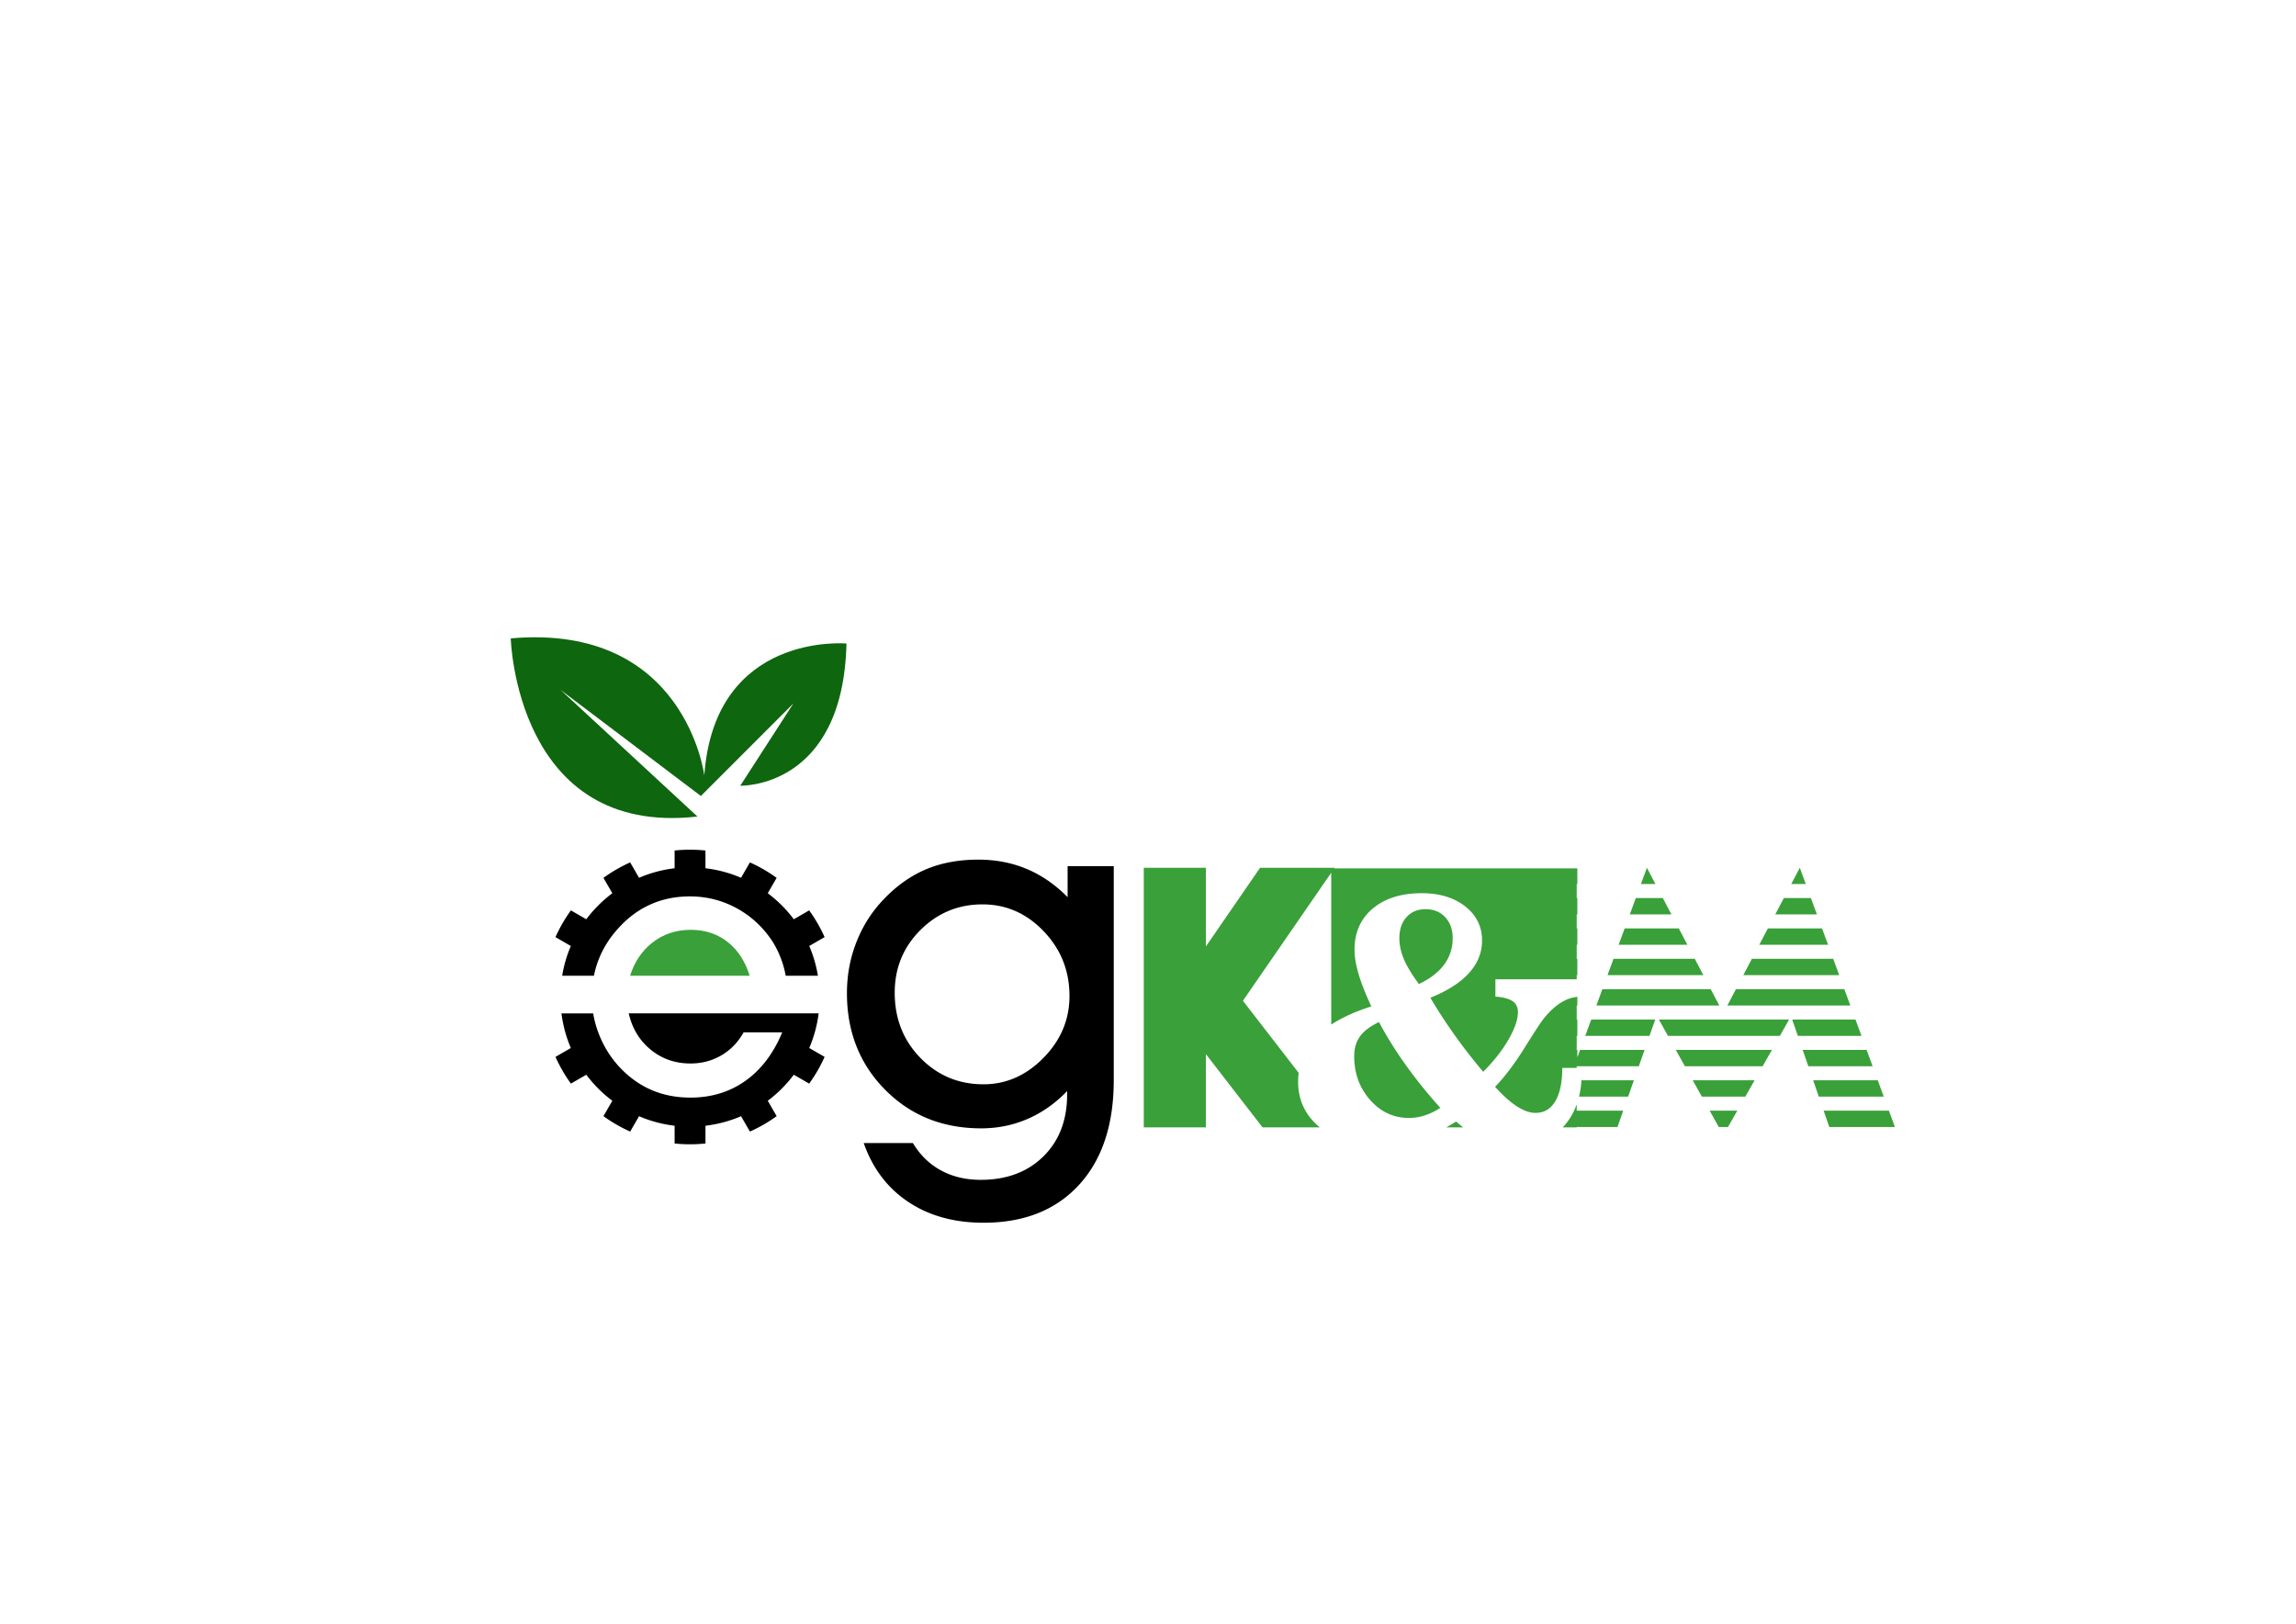 <svg xmlns="http://www.w3.org/2000/svg" width="1122.52" height="793.701" viewBox="0 0 841.89 595.276"><g data-name="Layer 1"><clipPath id="a"><path transform="matrix(1 0 0 -1 0 595.276)" d="M0 595.276h841.89V0H0z"/></clipPath><g clip-path="url(#a)"><path d="M328.072 363.94c0 9.513 3.145 17.487 9.438 23.922 6.294 6.437 14 9.658 23.112 9.658 8.318 0 15.65-3.233 22.003-9.699 6.35-6.465 9.527-14.027 9.527-22.684 0-9.23-3.149-17.133-9.443-23.71-6.293-6.58-13.769-9.869-22.426-9.869-8.886 0-16.479 3.133-22.773 9.398-6.293 6.266-9.438 13.927-9.438 22.984m-11.366 55.11h18.03c2.618 4.385 6.051 7.734 10.291 10.038 4.248 2.31 9.104 3.46 14.572 3.46 9.51 0 17.172-2.86 22.984-8.585 5.81-5.724 8.712-13.312 8.712-22.769v-1.198c-4.325 4.501-9.154 7.904-14.48 10.21-5.326 2.306-11.007 3.462-17.046 3.462-14.127 0-25.862-4.714-35.203-14.143-9.342-9.424-14.012-21.23-14.012-35.414 0-6.608 1.167-12.874 3.506-18.797 2.331-5.925 5.666-11.136 9.994-15.637 4.727-4.955 9.896-8.615 15.51-10.978 5.61-2.363 12.003-3.547 19.181-3.547 6.377 0 12.29 1.141 17.728 3.418 5.44 2.28 10.437 5.724 14.995 10.338v-11.364h16.92v78.437c0 16.35-4.247 29.147-12.732 38.407-8.489 9.253-20.164 13.883-35.034 13.883-10.763 0-19.963-2.549-27.597-7.648-7.63-5.095-13.07-12.29-16.319-21.574M206.137 357.724h11.641a35.724 35.724 0 0 1 1.728-5.92c1.673-4.27 4.138-8.166 7.395-11.679 3.47-3.81 7.386-6.675 11.747-8.602 4.357-1.925 9.116-2.887 14.28-2.887 6.135 0 11.838 1.427 17.108 4.284 5.268 2.857 9.616 6.847 13.044 11.964 2.031 3.174 3.532 6.653 4.506 10.444.197.771.361 1.581.521 2.396h11.805a47.134 47.134 0 0 0-3.178-10.91l5.63-3.252a55.002 55.002 0 0 0-5.658-9.8l-5.64 3.255a47.77 47.77 0 0 0-9.543-9.546l3.253-5.635a54.982 54.982 0 0 0-4.752-3.087 55.304 55.304 0 0 0-5.05-2.574l-3.247 5.632a47.083 47.083 0 0 0-13.048-3.487v-6.509a54.436 54.436 0 0 0-11.315 0v6.51a47.086 47.086 0 0 0-13.043 3.486l-3.25-5.632a54.237 54.237 0 0 0-5.045 2.576 54.298 54.298 0 0 0-4.758 3.085l3.257 5.635a47.842 47.842 0 0 0-9.547 9.546l-5.637-3.256a54.845 54.845 0 0 0-5.659 9.801l5.63 3.252a47.105 47.105 0 0 0-3.175 10.91"/><path d="M267.147 345.613c-3.853-3.15-8.465-4.726-13.837-4.726-5.502 0-10.275 1.619-14.315 4.857-3.733 2.989-6.375 6.99-7.96 11.98h43.854c-1.608-5.145-4.18-9.191-7.743-12.111" fill="#3aa03a"/><path d="M300.173 371.52H230.54c1.195 5.266 3.725 9.588 7.63 12.943 4.211 3.62 9.214 5.426 15.014 5.426 4.145 0 7.923-.99 11.33-2.984 3.406-1.988 6.125-4.802 8.156-8.442h14.157c-3.218 7.745-7.713 13.671-13.49 17.776-5.777 4.104-12.495 6.158-20.153 6.158-5.166 0-9.882-.91-14.156-2.732-4.276-1.818-8.147-4.548-11.618-8.188-3.257-3.427-5.808-7.416-7.648-11.966a37.492 37.492 0 0 1-2.26-7.99h-11.625a47.24 47.24 0 0 0 3.435 12.698l-5.629 3.25a55.244 55.244 0 0 0 2.575 5.046 55.222 55.222 0 0 0 3.084 4.753l5.637-3.253a47.796 47.796 0 0 0 9.547 9.542l-3.257 5.638a55.252 55.252 0 0 0 4.758 3.087 55.336 55.336 0 0 0 5.045 2.574l3.25-5.632a47.066 47.066 0 0 0 13.043 3.486v6.51a53.987 53.987 0 0 0 11.315 0v-6.51a47.047 47.047 0 0 0 13.048-3.486l3.247 5.632a55.778 55.778 0 0 0 5.048-2.574 55.182 55.182 0 0 0 4.754-3.087l-3.253-5.635a47.817 47.817 0 0 0 9.543-9.545l5.64 3.253a55.13 55.13 0 0 0 3.081-4.75 55.174 55.174 0 0 0 2.575-5.049l-5.63-3.25a47.176 47.176 0 0 0 3.441-12.699"/><path d="M271.444 288.053s37.684 1.256 38.94-52.13c0 0-48.362-4.396-52.13 48.362 0 0-6.908-55.9-70.972-50.245 0 0 1.885 72.856 68.459 65.318l-50.244-46.476 51.502 38.94 33.915-33.916z" fill="#0e660e"/><path d="M668.1 340.367h-19.86c-1.04 1.982-2.101 3.995-3.155 5.999h25.22zm4.09 11.138H642.38c-1.091 2.079-2.147 4.09-3.15 5.996h35.162zm8.172 22.272h-23.2l2.07 5.998h23.33zm4.087 11.139h-23.445l2.069 5.998h23.577zm-8.171-22.275h-39.75c-1.27 2.416-2.347 4.475-3.145 5.996h45.093zm-12.261-33.41h-9.912l-3.158 5.996h15.27zm-85.876 75.644c-1.066 2.97-2.592 5.604-4.605 7.885-.178.196-.371.367-.551.56h5.156v-.137h14.95l2.108-5.996H578.14zm.238-17.23v-2.73h-.238v-5.14h.238v-5.998h-.238v-5.14h.238v-3.178c-1.926.194-3.823.816-5.68 1.919-2.252 1.335-4.455 3.335-6.608 6.006-1.036 1.278-3.386 4.855-7.054 10.733-3.668 5.88-7.275 10.655-10.824 14.32 2.87 3.192 5.54 5.58 8.014 7.175 2.47 1.596 4.74 2.393 6.815 2.393 3.15 0 5.57-1.436 7.265-4.305 1.693-2.87 2.54-6.936 2.54-12.197h5.294v-.59h22.776l2.108-5.997h-23.646zM505.642 374.7c-3.188 1.513-5.501 3.258-6.936 5.23-1.433 1.974-2.152 4.396-2.152 7.266 0 6.298 1.944 11.65 5.83 16.053 3.885 4.407 8.639 6.608 14.262 6.608 1.952 0 3.886-.31 5.797-.927 1.914-.617 3.805-1.544 5.68-2.78-4.622-5.142-8.807-10.323-12.554-15.547-3.75-5.221-7.057-10.521-9.927-15.903m154.304-56.564-3.138 5.956h5.325zm-103.362 52.917c0-1.794-.667-3.141-2.003-4.038-1.334-.895-3.418-1.443-6.25-1.642v-6.34h29.81v-1.533h.238v-5.996h-.238v-5.14h.238v-5.998h-.238v-5.14h.238v-5.995h-.238v-5.14h.238v-5.723H489.23l.16-.232h-27.353l-19.877 28.88v-28.88h-22.767v95.183h22.767v-26.887l20.78 26.887h21.006c-5.302-4.367-7.961-9.963-7.961-16.794 0-1.096.087-2.151.214-3.188l-20.45-26.442 32.378-46.93v55.664c3.923-2.556 8.812-4.784 14.703-6.671-2.112-4.5-3.668-8.448-4.66-11.838-1-3.387-1.498-6.375-1.498-8.967 0-6.3 2.232-11.321 6.697-15.07 4.464-3.744 10.445-5.62 17.939-5.62 6.536 0 11.856 1.615 15.964 4.843 4.104 3.229 6.158 7.396 6.158 12.499 0 4.424-1.595 8.4-4.785 11.928-3.19 3.526-7.912 6.547-14.17 9.057a194.335 194.335 0 0 0 9.207 14.11 202.962 202.962 0 0 0 10.167 13.035c3.906-3.906 7.003-7.85 9.295-11.84 2.292-3.984 3.439-7.332 3.439-10.042m-26.285 42.266h6.239a44.534 44.534 0 0 1-2.614-2.147 63.431 63.431 0 0 1-3.625 2.147m-.738-59.725c2.068-2.832 3.107-6.04 3.107-9.626 0-3.19-.917-5.761-2.752-7.714-1.83-1.952-4.223-2.93-7.173-2.93-2.91 0-5.242.967-6.996 2.899-1.754 1.934-2.63 4.516-2.63 7.745 0 2.472.539 5 1.615 7.592 1.076 2.592 2.929 5.66 5.558 9.208 4.105-1.954 7.195-4.344 9.27-7.174m86.009-13.228h-19.845l-2.201 5.999h25.199zm5.859 11.138h-29.791l-2.198 5.996h35.14zm-17.546-33.368-2.185 5.956h5.318zm5.833 11.095h-9.901l-2.201 5.995h15.253zM579 402.049h18.002l2.108-5.996h-19.237a33.661 33.661 0 0 1-.873 5.996m45.034 0h15.925c1.11-1.944 2.26-3.963 3.42-5.996h-22.693zm-42.77-22.274h23.565l2.109-5.998h-23.47zm36.556 11.139h28.488c1.178-2.07 2.328-4.09 3.412-5.998h-35.243zm12.423 22.269h3.374c.949-1.672 2.114-3.716 3.414-5.996h-10.134zm62.378-5.996h-23.937l2.069 5.996h24.067zm-81.012-27.412h41.027c1.44-2.544 2.615-4.63 3.374-5.998h-47.747zm15.669-17.134h-39.726l-2.198 5.996h45.077zm61.257 33.412h-23.692l2.069 5.996h23.823z" fill="#3aa03a"/></g></g></svg>
